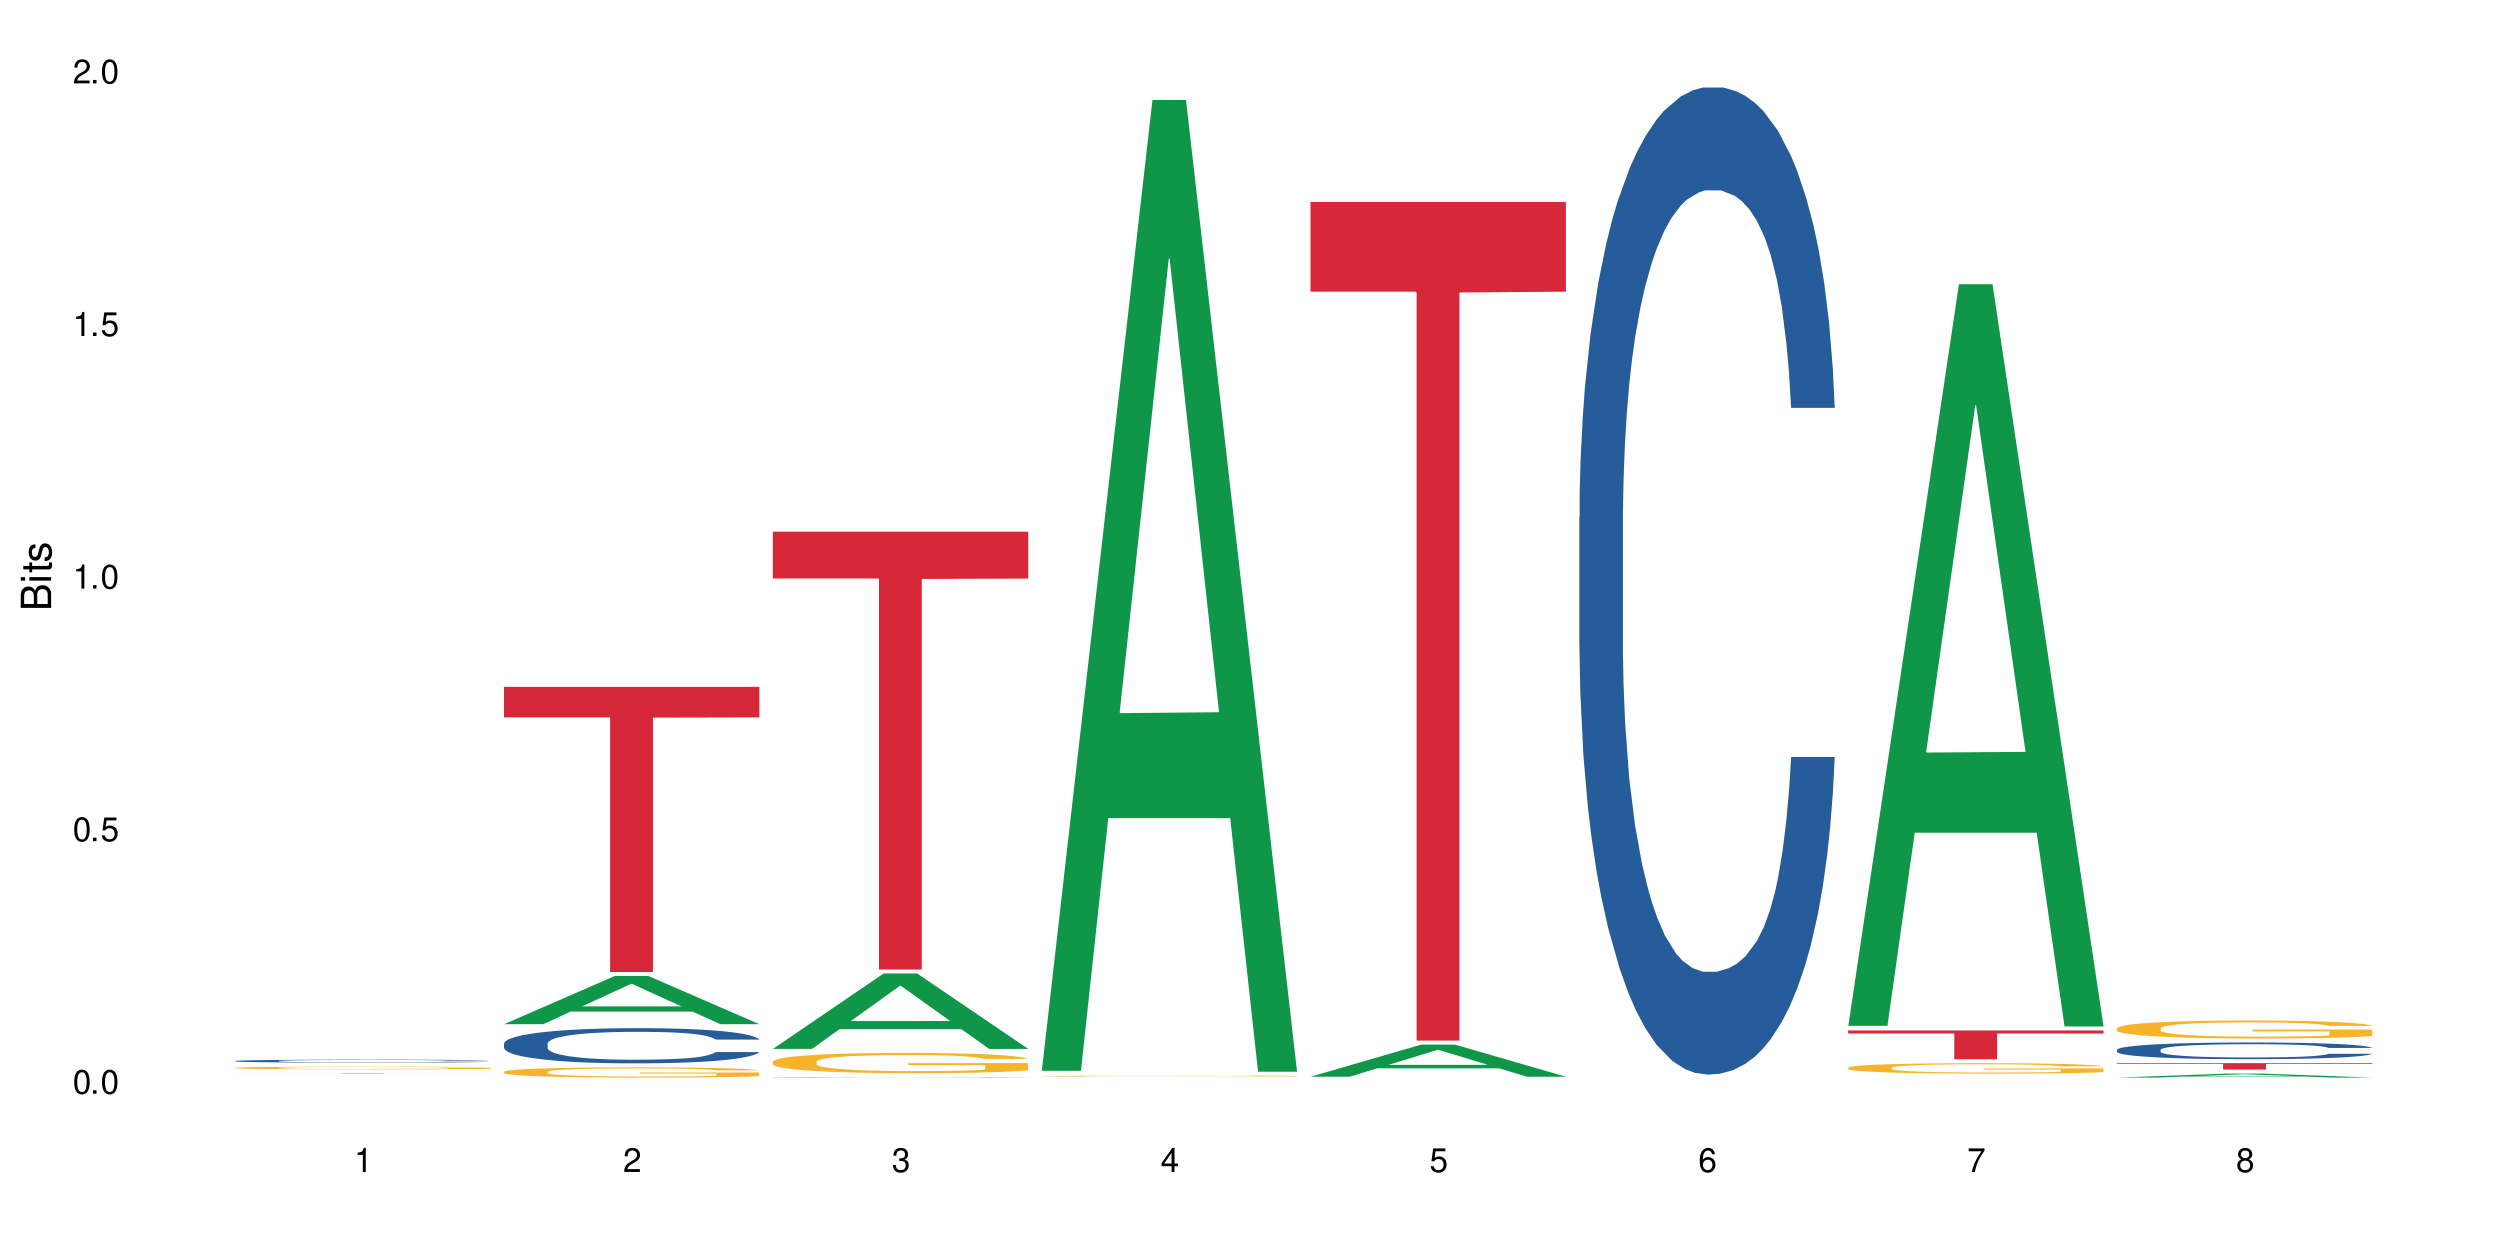 <?xml version="1.0" encoding="UTF-8"?>
<svg xmlns="http://www.w3.org/2000/svg" xmlns:xlink="http://www.w3.org/1999/xlink" width="720" height="360" viewBox="0 0 720 360">
<defs>
<g>
<g id="glyph-0-0">
</g>
<g id="glyph-0-1">
<path d="M 2.641 -6.938 C 2 -6.938 1.422 -6.656 1.078 -6.172 C 0.641 -5.562 0.406 -4.641 0.406 -3.359 C 0.406 -1.016 1.188 0.219 2.641 0.219 C 4.078 0.219 4.859 -1.016 4.859 -3.297 C 4.859 -4.641 4.656 -5.547 4.203 -6.172 C 3.844 -6.656 3.281 -6.938 2.641 -6.938 Z M 2.641 -6.188 C 3.547 -6.188 4 -5.25 4 -3.375 C 4 -1.406 3.562 -0.484 2.625 -0.484 C 1.734 -0.484 1.281 -1.438 1.281 -3.344 C 1.281 -5.25 1.734 -6.188 2.641 -6.188 Z M 2.641 -6.188 "/>
</g>
<g id="glyph-0-2">
<path d="M 1.828 -1 L 0.828 -1 L 0.828 0 L 1.828 0 Z M 1.828 -1 "/>
</g>
<g id="glyph-0-3">
<path d="M 4.562 -6.797 L 1.062 -6.797 L 0.547 -3.094 L 1.328 -3.094 C 1.719 -3.562 2.047 -3.734 2.578 -3.734 C 3.484 -3.734 4.062 -3.109 4.062 -2.094 C 4.062 -1.125 3.484 -0.531 2.578 -0.531 C 1.828 -0.531 1.375 -0.906 1.188 -1.672 L 0.328 -1.672 C 0.453 -1.109 0.547 -0.844 0.75 -0.594 C 1.125 -0.078 1.828 0.219 2.594 0.219 C 3.969 0.219 4.922 -0.781 4.922 -2.219 C 4.922 -3.562 4.031 -4.484 2.719 -4.484 C 2.25 -4.484 1.859 -4.359 1.469 -4.062 L 1.734 -5.969 L 4.562 -5.969 Z M 4.562 -6.797 "/>
</g>
<g id="glyph-0-4">
<path d="M 2.484 -4.938 L 2.484 0 L 3.328 0 L 3.328 -6.938 L 2.766 -6.938 C 2.469 -5.875 2.281 -5.734 0.984 -5.562 L 0.984 -4.938 Z M 2.484 -4.938 "/>
</g>
<g id="glyph-0-5">
<path d="M 4.859 -0.828 L 1.281 -0.828 C 1.359 -1.406 1.672 -1.781 2.5 -2.281 L 3.469 -2.828 C 4.406 -3.344 4.906 -4.062 4.906 -4.906 C 4.906 -5.484 4.672 -6.031 4.266 -6.406 C 3.859 -6.766 3.375 -6.938 2.719 -6.938 C 1.859 -6.938 1.219 -6.625 0.844 -6.031 C 0.609 -5.672 0.5 -5.234 0.484 -4.531 L 1.328 -4.531 C 1.359 -5.016 1.406 -5.281 1.531 -5.516 C 1.75 -5.938 2.188 -6.203 2.703 -6.203 C 3.469 -6.203 4.031 -5.641 4.031 -4.891 C 4.031 -4.344 3.719 -3.859 3.125 -3.516 L 2.234 -3 C 0.812 -2.172 0.406 -1.531 0.328 -0.016 L 4.859 -0.016 Z M 4.859 -0.828 "/>
</g>
<g id="glyph-0-6">
<path d="M 2.125 -3.188 L 2.578 -3.188 C 3.5 -3.188 3.984 -2.766 3.984 -1.922 C 3.984 -1.062 3.469 -0.531 2.594 -0.531 C 1.656 -0.531 1.203 -1 1.156 -2.016 L 0.312 -2.016 C 0.344 -1.453 0.438 -1.094 0.609 -0.781 C 0.953 -0.109 1.625 0.219 2.547 0.219 C 3.953 0.219 4.859 -0.625 4.859 -1.938 C 4.859 -2.828 4.516 -3.297 3.703 -3.594 C 4.344 -3.844 4.656 -4.328 4.656 -5.031 C 4.656 -6.219 3.875 -6.938 2.578 -6.938 C 1.203 -6.938 0.484 -6.172 0.453 -4.703 L 1.297 -4.703 C 1.312 -5.125 1.344 -5.359 1.453 -5.578 C 1.641 -5.969 2.062 -6.203 2.594 -6.203 C 3.344 -6.203 3.797 -5.75 3.797 -5 C 3.797 -4.516 3.609 -4.219 3.25 -4.047 C 3.016 -3.953 2.703 -3.922 2.125 -3.906 Z M 2.125 -3.188 "/>
</g>
<g id="glyph-0-7">
<path d="M 3.141 -1.672 L 3.141 0 L 3.984 0 L 3.984 -1.672 L 4.984 -1.672 L 4.984 -2.438 L 3.984 -2.438 L 3.984 -6.938 L 3.359 -6.938 L 0.266 -2.578 L 0.266 -1.672 Z M 3.141 -2.438 L 1 -2.438 L 3.141 -5.5 Z M 3.141 -2.438 "/>
</g>
<g id="glyph-0-8">
<path d="M 4.781 -5.125 C 4.609 -6.266 3.891 -6.938 2.844 -6.938 C 2.094 -6.938 1.422 -6.578 1.031 -5.953 C 0.594 -5.266 0.406 -4.422 0.406 -3.172 C 0.406 -2 0.578 -1.25 0.984 -0.641 C 1.359 -0.078 1.953 0.219 2.703 0.219 C 3.984 0.219 4.922 -0.75 4.922 -2.094 C 4.922 -3.375 4.062 -4.281 2.844 -4.281 C 2.172 -4.281 1.641 -4.031 1.281 -3.516 C 1.281 -5.234 1.828 -6.188 2.797 -6.188 C 3.391 -6.188 3.797 -5.797 3.938 -5.125 Z M 2.734 -3.531 C 3.547 -3.531 4.062 -2.953 4.062 -2.031 C 4.062 -1.156 3.484 -0.531 2.703 -0.531 C 1.922 -0.531 1.328 -1.188 1.328 -2.078 C 1.328 -2.938 1.906 -3.531 2.734 -3.531 Z M 2.734 -3.531 "/>
</g>
<g id="glyph-0-9">
<path d="M 4.984 -6.797 L 0.438 -6.797 L 0.438 -5.969 L 4.109 -5.969 C 2.5 -3.656 1.828 -2.234 1.328 0 L 2.219 0 C 2.594 -2.172 3.453 -4.047 4.984 -6.094 Z M 4.984 -6.797 "/>
</g>
<g id="glyph-0-10">
<path d="M 3.75 -3.656 C 4.469 -4.094 4.688 -4.438 4.688 -5.078 C 4.688 -6.172 3.844 -6.938 2.641 -6.938 C 1.438 -6.938 0.594 -6.172 0.594 -5.094 C 0.594 -4.438 0.812 -4.094 1.516 -3.656 C 0.734 -3.266 0.359 -2.703 0.359 -1.922 C 0.359 -0.656 1.281 0.219 2.641 0.219 C 3.984 0.219 4.922 -0.656 4.922 -1.922 C 4.922 -2.703 4.531 -3.266 3.75 -3.656 Z M 2.641 -6.188 C 3.359 -6.188 3.812 -5.75 3.812 -5.062 C 3.812 -4.406 3.344 -3.984 2.641 -3.984 C 1.922 -3.984 1.453 -4.406 1.453 -5.078 C 1.453 -5.75 1.922 -6.188 2.641 -6.188 Z M 2.641 -3.266 C 3.484 -3.266 4.062 -2.719 4.062 -1.906 C 4.062 -1.078 3.484 -0.531 2.625 -0.531 C 1.797 -0.531 1.219 -1.094 1.219 -1.906 C 1.219 -2.719 1.781 -3.266 2.641 -3.266 Z M 2.641 -3.266 "/>
</g>
<g id="glyph-1-0">
</g>
<g id="glyph-1-1">
<path d="M 0 -0.953 L 0 -4.891 C 0 -5.719 -0.234 -6.344 -0.734 -6.797 C -1.188 -7.234 -1.812 -7.469 -2.5 -7.469 C -3.547 -7.469 -4.188 -7 -4.625 -5.875 C -4.984 -6.688 -5.625 -7.094 -6.531 -7.094 C -7.172 -7.094 -7.734 -6.859 -8.141 -6.391 C -8.562 -5.922 -8.75 -5.344 -8.75 -4.5 L -8.75 -0.953 Z M -4.984 -2.062 L -7.766 -2.062 L -7.766 -4.219 C -7.766 -4.844 -7.688 -5.203 -7.453 -5.5 C -7.219 -5.812 -6.859 -5.969 -6.375 -5.969 C -5.891 -5.969 -5.531 -5.812 -5.297 -5.5 C -5.062 -5.203 -4.984 -4.844 -4.984 -4.219 Z M -0.984 -2.062 L -4 -2.062 L -4 -4.781 C -4 -5.766 -3.438 -6.359 -2.484 -6.359 C -1.547 -6.359 -0.984 -5.766 -0.984 -4.781 Z M -0.984 -2.062 "/>
</g>
<g id="glyph-1-2">
<path d="M -6.281 -1.797 L -6.281 -0.797 L 0 -0.797 L 0 -1.797 Z M -8.75 -1.797 L -8.75 -0.797 L -7.484 -0.797 L -7.484 -1.797 Z M -8.75 -1.797 "/>
</g>
<g id="glyph-1-3">
<path d="M -6.281 -3.047 L -6.281 -2.016 L -8.016 -2.016 L -8.016 -1.016 L -6.281 -1.016 L -6.281 -0.172 L -5.469 -0.172 L -5.469 -1.016 L -0.719 -1.016 C -0.078 -1.016 0.281 -1.453 0.281 -2.234 C 0.281 -2.5 0.25 -2.719 0.188 -3.047 L -0.641 -3.047 C -0.609 -2.906 -0.594 -2.766 -0.594 -2.562 C -0.594 -2.141 -0.719 -2.016 -1.156 -2.016 L -5.469 -2.016 L -5.469 -3.047 Z M -6.281 -3.047 "/>
</g>
<g id="glyph-1-4">
<path d="M -4.531 -5.25 C -5.766 -5.25 -6.469 -4.422 -6.469 -2.969 C -6.469 -1.516 -5.719 -0.562 -4.547 -0.562 C -3.562 -0.562 -3.094 -1.062 -2.734 -2.562 L -2.516 -3.484 C -2.344 -4.188 -2.094 -4.469 -1.641 -4.469 C -1.047 -4.469 -0.641 -3.875 -0.641 -3 C -0.641 -2.453 -0.797 -2 -1.062 -1.75 C -1.25 -1.594 -1.422 -1.531 -1.875 -1.469 L -1.875 -0.406 C -0.422 -0.453 0.281 -1.266 0.281 -2.922 C 0.281 -4.5 -0.5 -5.516 -1.719 -5.516 C -2.656 -5.516 -3.172 -4.984 -3.469 -3.734 L -3.703 -2.766 C -3.891 -1.953 -4.156 -1.609 -4.594 -1.609 C -5.188 -1.609 -5.547 -2.125 -5.547 -2.938 C -5.547 -3.75 -5.203 -4.172 -4.531 -4.203 Z M -4.531 -5.25 "/>
</g>
</g>
</defs>
<rect x="-72" y="-36" width="864" height="432" fill="rgb(100%, 100%, 100%)" fill-opacity="1"/>
<path fill-rule="nonzero" fill="rgb(6.275%, 58.824%, 28.235%)" fill-opacity="1" d="M 67.73 310.352 L 67.809 310.352 L 99.637 310.34 L 109.301 310.34 L 141.281 310.352 L 130.047 310.352 L 122.031 310.348 L 86.906 310.348 L 79.047 310.352 L 67.73 310.352 L 90.285 310.348 L 118.809 310.348 L 104.586 310.34 L 104.27 310.34 L 90.207 310.348 L 90.285 310.348 Z M 67.73 310.352 "/>
<path fill-rule="nonzero" fill="rgb(14.51%, 36.078%, 60%)" fill-opacity="1" d="M 67.73 305.559 L 67.82 305.559 L 67.82 305.539 L 68.09 305.508 L 68.719 305.469 L 69.344 305.445 L 70.961 305.398 L 73.203 305.352 L 75.535 305.316 L 77.238 305.297 L 78.766 305.281 L 82.262 305.25 L 84.504 305.234 L 86.926 305.223 L 89.887 305.207 L 92.039 305.199 L 96.883 305.188 L 100.469 305.184 L 103.25 305.18 L 109.262 305.18 L 112.848 305.184 L 115.449 305.188 L 118.32 305.195 L 120.742 305.199 L 124.957 305.219 L 128.727 305.242 L 130.43 305.254 L 133.121 305.277 L 135.184 305.301 L 136.617 305.32 L 138.234 305.352 L 139.668 305.387 L 140.746 305.426 L 141.281 305.461 L 128.727 305.461 L 128.098 305.43 L 127.379 305.406 L 126.035 305.371 L 124.688 305.352 L 122.805 305.328 L 121.102 305.312 L 118.77 305.297 L 116.707 305.289 L 114.555 305.281 L 112.488 305.273 L 108.543 305.27 L 103.969 305.27 L 102.266 305.273 L 98.766 305.277 L 96.883 305.285 L 94.191 305.297 L 92.309 305.305 L 90.066 305.32 L 88.539 305.336 L 86.656 305.355 L 85.312 305.375 L 83.785 305.398 L 82.891 305.418 L 82.082 305.441 L 81.363 305.469 L 80.828 305.496 L 80.469 305.523 L 80.289 305.555 L 80.289 305.676 L 80.469 305.707 L 80.918 305.738 L 82.082 305.785 L 83.785 305.828 L 85.762 305.863 L 87.645 305.887 L 88.719 305.898 L 90.156 305.91 L 92.398 305.926 L 95.629 305.941 L 97.512 305.949 L 100.383 305.953 L 103.34 305.957 L 107.289 305.957 L 110.785 305.953 L 113.117 305.949 L 115.539 305.945 L 118.859 305.93 L 120.922 305.918 L 122.715 305.902 L 124.062 305.887 L 124.957 305.875 L 126.305 305.852 L 127.379 305.824 L 128.188 305.797 L 128.727 305.77 L 141.281 305.77 L 140.746 305.801 L 139.938 305.832 L 139.129 305.855 L 137.875 305.883 L 136.441 305.906 L 134.375 305.934 L 132.672 305.953 L 130.43 305.973 L 128.367 305.988 L 126.125 306 L 122.805 306.016 L 120.652 306.023 L 118.32 306.031 L 115.539 306.039 L 112.043 306.043 L 108.273 306.047 L 101.008 306.047 L 98.227 306.043 L 94.551 306.035 L 89.977 306.02 L 86.656 306.008 L 84.055 305.992 L 81.812 305.977 L 79.301 305.953 L 76.074 305.918 L 74.098 305.891 L 72.754 305.871 L 71.23 305.84 L 70.152 305.812 L 68.898 305.766 L 68 305.711 L 67.73 305.668 Z M 67.73 305.559 "/>
<path fill-rule="nonzero" fill="rgb(96.863%, 70.196%, 16.863%)" fill-opacity="1" d="M 67.73 307.52 L 67.82 307.52 L 67.82 307.508 L 68.18 307.477 L 69.078 307.43 L 70.242 307.395 L 71.5 307.367 L 72.305 307.352 L 73.652 307.332 L 74.816 307.316 L 77.777 307.285 L 81.543 307.254 L 83.609 307.242 L 85.941 307.23 L 89.258 307.219 L 90.785 307.215 L 95.449 307.203 L 100.738 307.195 L 106.57 307.191 L 109.262 307.195 L 112.938 307.195 L 117.961 307.203 L 120.832 307.211 L 123.074 307.219 L 125.406 307.227 L 128.277 307.242 L 130.969 307.258 L 133.121 307.273 L 135.273 307.297 L 137.066 307.316 L 138.594 307.344 L 139.938 307.371 L 140.746 307.395 L 141.281 307.422 L 128.816 307.422 L 128.098 307.395 L 127.289 307.379 L 125.945 307.355 L 124.598 307.336 L 123.254 307.324 L 120.742 307.305 L 118.59 307.293 L 115.898 307.285 L 113.297 307.277 L 110.336 307.273 L 103.789 307.273 L 99.484 307.277 L 96.973 307.285 L 95.18 307.289 L 92.668 307.301 L 91.141 307.309 L 90.246 307.312 L 87.555 307.336 L 85.762 307.355 L 84.773 307.367 L 83.52 307.391 L 82.621 307.41 L 81.633 307.438 L 81.098 307.457 L 80.379 307.504 L 80.289 307.629 L 80.559 307.656 L 81.098 307.688 L 81.812 307.711 L 82.891 307.738 L 83.965 307.758 L 85.852 307.785 L 87.465 307.805 L 88.719 307.816 L 91.141 307.836 L 92.129 307.84 L 94.461 307.852 L 96.883 307.863 L 99.844 307.871 L 102.086 307.875 L 105.672 307.879 L 110.246 307.879 L 115.629 307.875 L 119.039 307.871 L 121.371 307.863 L 122.895 307.859 L 124.777 307.852 L 126.125 307.844 L 127.379 307.836 L 128.906 307.824 L 128.906 307.656 L 106.75 307.656 L 106.75 307.578 L 141.195 307.578 L 141.281 307.852 L 139.398 307.871 L 137.066 307.887 L 134.824 307.902 L 132.492 307.914 L 129.176 307.926 L 126.484 307.938 L 122.355 307.945 L 118.59 307.953 L 114.645 307.957 L 103.34 307.957 L 99.395 307.953 L 96.254 307.949 L 93.383 307.941 L 90.516 307.934 L 86.926 307.918 L 84.594 307.906 L 82.172 307.891 L 79.75 307.871 L 77.598 307.855 L 76.164 307.84 L 74.727 307.824 L 73.203 307.801 L 71.766 307.777 L 70.691 307.758 L 69.703 307.73 L 68.988 307.707 L 68.27 307.676 L 67.91 307.652 L 67.73 307.629 Z M 67.73 307.52 "/>
<path fill-rule="nonzero" fill="rgb(83.922%, 15.686%, 22.353%)" fill-opacity="1" d="M 67.73 309.105 L 141.281 309.105 L 141.281 309.113 L 110.629 309.113 L 110.629 309.191 L 98.297 309.191 L 98.297 309.113 L 67.73 309.113 Z M 67.73 309.105 "/>
<path fill-rule="nonzero" fill="rgb(6.275%, 58.824%, 28.235%)" fill-opacity="1" d="M 145.156 294.961 L 145.234 294.945 L 177.059 281.082 L 186.723 281.082 L 218.707 294.973 L 207.469 294.973 L 199.453 291.348 L 164.328 291.348 L 156.469 294.961 L 145.156 294.961 L 167.707 289.848 L 196.23 289.836 L 182.008 283.352 L 181.852 283.34 L 181.695 283.379 L 167.629 289.836 L 167.707 289.848 Z M 145.156 294.961 "/>
<path fill-rule="nonzero" fill="rgb(14.51%, 36.078%, 60%)" fill-opacity="1" d="M 145.156 300.527 L 145.242 300.516 L 145.242 300.297 L 145.512 299.941 L 146.141 299.5 L 146.77 299.191 L 148.383 298.648 L 150.625 298.117 L 152.957 297.711 L 154.664 297.469 L 156.188 297.285 L 159.684 296.941 L 161.93 296.766 L 164.352 296.609 L 167.309 296.453 L 169.461 296.359 L 174.305 296.211 L 177.895 296.145 L 180.676 296.117 L 186.684 296.117 L 190.273 296.156 L 192.875 296.203 L 195.742 296.277 L 198.164 296.359 L 202.383 296.562 L 206.148 296.82 L 207.852 296.969 L 210.543 297.258 L 212.605 297.535 L 214.043 297.777 L 215.656 298.117 L 217.094 298.535 L 218.168 299.008 L 218.707 299.406 L 206.148 299.406 L 205.52 299.035 L 204.805 298.75 L 203.457 298.367 L 202.113 298.102 L 200.23 297.832 L 198.523 297.656 L 196.191 297.48 L 194.129 297.367 L 191.977 297.285 L 189.914 297.23 L 185.969 297.176 L 181.391 297.176 L 179.688 297.191 L 176.191 297.266 L 174.305 297.332 L 171.613 297.461 L 169.73 297.582 L 167.488 297.766 L 165.965 297.926 L 164.082 298.164 L 162.734 298.379 L 161.211 298.684 L 160.312 298.914 L 159.508 299.176 L 158.789 299.48 L 158.25 299.805 L 157.891 300.148 L 157.711 300.48 L 157.711 301.914 L 157.891 302.25 L 158.34 302.637 L 159.508 303.203 L 161.211 303.695 L 163.184 304.082 L 165.066 304.359 L 166.145 304.492 L 167.578 304.641 L 169.82 304.824 L 173.051 305.008 L 174.934 305.082 L 177.805 305.156 L 180.766 305.195 L 184.711 305.195 L 188.211 305.156 L 190.543 305.109 L 192.965 305.039 L 196.281 304.879 L 198.344 304.73 L 200.141 304.555 L 201.484 304.379 L 202.383 304.23 L 203.727 303.945 L 204.805 303.629 L 205.609 303.305 L 206.148 302.992 L 218.707 302.992 L 218.168 303.359 L 217.359 303.723 L 216.555 303.992 L 215.297 304.316 L 213.863 304.602 L 211.801 304.926 L 210.094 305.141 L 207.852 305.371 L 205.789 305.547 L 203.547 305.703 L 200.23 305.891 L 198.074 305.98 L 195.742 306.066 L 192.965 306.141 L 189.465 306.203 L 185.699 306.242 L 182.199 306.25 L 178.434 306.23 L 175.652 306.195 L 171.973 306.113 L 167.398 305.945 L 164.082 305.77 L 161.48 305.594 L 159.238 305.406 L 156.727 305.156 L 153.496 304.75 L 151.523 304.434 L 150.176 304.176 L 148.652 303.816 L 147.574 303.492 L 146.32 302.973 L 145.422 302.312 L 145.156 301.805 Z M 145.156 300.527 "/>
<path fill-rule="nonzero" fill="rgb(96.863%, 70.196%, 16.863%)" fill-opacity="1" d="M 145.156 308.66 L 145.242 308.66 L 145.242 308.605 L 145.602 308.484 L 146.5 308.316 L 147.664 308.18 L 148.922 308.07 L 149.73 308.012 L 151.074 307.934 L 152.242 307.875 L 155.199 307.75 L 158.969 307.637 L 161.031 307.59 L 163.363 307.543 L 166.684 307.492 L 168.207 307.473 L 172.871 307.43 L 178.164 307.402 L 183.992 307.395 L 186.684 307.398 L 190.363 307.41 L 195.387 307.438 L 198.254 307.465 L 200.496 307.492 L 202.828 307.527 L 205.699 307.582 L 208.391 307.648 L 210.543 307.711 L 212.695 307.793 L 214.492 307.879 L 216.016 307.973 L 217.359 308.086 L 218.168 308.18 L 218.707 308.277 L 206.238 308.277 L 205.52 308.18 L 204.715 308.109 L 203.367 308.02 L 202.023 307.953 L 200.676 307.902 L 198.164 307.832 L 196.012 307.789 L 193.32 307.75 L 190.723 307.727 L 187.762 307.711 L 185.969 307.707 L 181.211 307.707 L 176.906 307.727 L 174.395 307.746 L 172.602 307.77 L 170.09 307.809 L 168.566 307.84 L 167.668 307.863 L 164.977 307.945 L 163.184 308.023 L 162.195 308.074 L 160.941 308.152 L 160.043 308.227 L 159.059 308.336 L 158.52 308.414 L 157.801 308.598 L 157.711 309.086 L 157.98 309.188 L 158.52 309.297 L 159.238 309.395 L 160.312 309.5 L 161.391 309.578 L 163.273 309.684 L 164.887 309.754 L 166.145 309.797 L 168.566 309.871 L 169.551 309.895 L 171.883 309.945 L 174.305 309.98 L 177.266 310.016 L 179.508 310.031 L 183.098 310.043 L 187.672 310.043 L 193.055 310.027 L 196.461 310.004 L 198.793 309.984 L 200.32 309.965 L 202.203 309.934 L 203.547 309.91 L 204.805 309.879 L 206.328 309.832 L 206.328 309.188 L 184.172 309.184 L 184.172 308.883 L 218.617 308.879 L 218.707 309.934 L 216.824 310.008 L 214.492 310.078 L 212.25 310.133 L 209.918 310.18 L 206.598 310.23 L 203.906 310.262 L 199.781 310.301 L 196.012 310.324 L 192.066 310.34 L 188.566 310.348 L 184.441 310.352 L 180.766 310.348 L 176.816 310.328 L 173.68 310.309 L 170.809 310.281 L 167.938 310.246 L 164.352 310.188 L 162.016 310.145 L 159.594 310.086 L 157.172 310.02 L 155.02 309.945 L 153.586 309.891 L 152.152 309.824 L 150.625 309.742 L 149.191 309.652 L 148.113 309.57 L 147.129 309.473 L 146.41 309.387 L 145.691 309.262 L 145.332 309.168 L 145.156 309.082 Z M 145.156 308.66 "/>
<path fill-rule="nonzero" fill="rgb(83.922%, 15.686%, 22.353%)" fill-opacity="1" d="M 145.156 197.812 L 218.707 197.812 L 218.707 206.602 L 188.051 206.68 L 188.051 279.938 L 175.719 279.938 L 175.719 206.758 L 175.539 206.602 L 145.156 206.602 Z M 145.156 197.812 "/>
<path fill-rule="nonzero" fill="rgb(6.275%, 58.824%, 28.235%)" fill-opacity="1" d="M 222.578 302.07 L 222.656 302.051 L 254.48 280.363 L 264.148 280.363 L 296.129 302.09 L 284.895 302.09 L 276.879 296.418 L 241.75 296.418 L 233.895 302.07 L 222.578 302.07 L 245.129 294.074 L 273.656 294.051 L 259.434 283.914 L 259.273 283.891 L 259.117 283.953 L 245.051 294.051 L 245.129 294.074 Z M 222.578 302.07 "/>
<path fill-rule="nonzero" fill="rgb(14.51%, 36.078%, 60%)" fill-opacity="1" d="M 222.578 310.281 L 222.668 310.281 L 222.668 310.277 L 222.938 310.273 L 223.562 310.266 L 224.191 310.266 L 225.809 310.258 L 228.051 310.25 L 230.383 310.246 L 232.086 310.242 L 233.609 310.238 L 237.109 310.234 L 239.352 310.234 L 241.773 310.23 L 246.887 310.23 L 251.73 310.227 L 273.168 310.227 L 275.59 310.23 L 279.805 310.23 L 283.57 310.234 L 285.277 310.234 L 287.969 310.238 L 290.031 310.242 L 291.465 310.246 L 293.082 310.25 L 294.516 310.254 L 295.59 310.262 L 296.129 310.266 L 283.57 310.266 L 282.945 310.262 L 282.227 310.258 L 280.883 310.254 L 279.535 310.25 L 277.652 310.246 L 275.949 310.246 L 273.617 310.242 L 271.551 310.242 L 269.398 310.238 L 253.613 310.238 L 251.73 310.242 L 247.156 310.242 L 244.914 310.246 L 243.387 310.246 L 241.504 310.25 L 240.16 310.254 L 238.633 310.258 L 237.738 310.262 L 236.93 310.262 L 236.211 310.266 L 235.672 310.27 L 235.316 310.277 L 235.137 310.281 L 235.137 310.297 L 235.316 310.301 L 235.762 310.305 L 236.93 310.312 L 238.633 310.32 L 240.605 310.324 L 242.492 310.328 L 243.566 310.328 L 245.004 310.332 L 247.246 310.332 L 250.473 310.336 L 255.227 310.336 L 258.188 310.34 L 262.133 310.34 L 265.633 310.336 L 273.707 310.336 L 275.77 310.332 L 277.562 310.332 L 278.906 310.328 L 279.805 310.324 L 281.148 310.324 L 282.227 310.32 L 283.035 310.316 L 283.57 310.312 L 296.129 310.312 L 295.59 310.316 L 294.785 310.32 L 293.977 310.324 L 292.723 310.328 L 291.285 310.332 L 289.223 310.336 L 287.52 310.336 L 285.277 310.34 L 283.215 310.344 L 280.973 310.344 L 277.652 310.348 L 273.168 310.348 L 270.387 310.352 L 253.074 310.352 L 249.398 310.348 L 244.824 310.348 L 241.504 310.344 L 238.902 310.344 L 236.66 310.34 L 234.148 310.336 L 230.918 310.332 L 228.945 310.328 L 227.602 310.324 L 226.074 310.32 L 225 310.316 L 223.742 310.312 L 222.848 310.301 L 222.578 310.297 Z M 222.578 310.281 "/>
<path fill-rule="nonzero" fill="rgb(96.863%, 70.196%, 16.863%)" fill-opacity="1" d="M 222.578 305.738 L 222.668 305.734 L 222.668 305.629 L 223.027 305.387 L 223.922 305.055 L 225.09 304.785 L 226.344 304.57 L 227.152 304.457 L 228.496 304.297 L 229.664 304.18 L 232.625 303.941 L 236.391 303.715 L 238.453 303.621 L 240.785 303.531 L 244.105 303.43 L 245.629 303.391 L 250.293 303.305 L 255.586 303.254 L 261.418 303.238 L 264.109 303.242 L 267.785 303.262 L 272.809 303.32 L 275.68 303.375 L 277.922 303.43 L 280.254 303.496 L 283.125 303.605 L 285.816 303.734 L 287.969 303.859 L 290.121 304.02 L 291.914 304.191 L 293.438 304.379 L 294.785 304.602 L 295.59 304.789 L 296.129 304.977 L 283.66 304.977 L 282.945 304.789 L 282.137 304.645 L 280.793 304.469 L 279.445 304.34 L 278.102 304.238 L 275.59 304.102 L 273.438 304.016 L 270.746 303.941 L 268.145 303.895 L 265.184 303.859 L 263.391 303.852 L 258.637 303.852 L 254.332 303.887 L 251.82 303.93 L 250.023 303.973 L 247.512 304.055 L 245.988 304.117 L 245.094 304.16 L 242.402 304.324 L 240.605 304.473 L 239.621 304.574 L 238.363 304.734 L 237.469 304.879 L 236.48 305.094 L 235.941 305.254 L 235.227 305.617 L 235.137 306.578 L 235.406 306.781 L 235.941 307 L 236.66 307.191 L 237.738 307.395 L 238.812 307.547 L 240.695 307.758 L 242.312 307.895 L 243.566 307.988 L 245.988 308.129 L 246.977 308.18 L 249.309 308.273 L 251.73 308.348 L 254.691 308.414 L 256.934 308.445 L 260.52 308.473 L 265.094 308.473 L 270.477 308.441 L 273.887 308.398 L 276.219 308.355 L 277.742 308.316 L 279.625 308.258 L 280.973 308.207 L 282.227 308.145 L 283.75 308.055 L 283.75 306.781 L 261.598 306.773 L 261.598 306.176 L 296.039 306.172 L 296.129 308.258 L 294.246 308.402 L 291.914 308.543 L 289.672 308.648 L 287.34 308.738 L 284.02 308.84 L 281.328 308.906 L 277.203 308.98 L 273.438 309.027 L 269.488 309.059 L 265.992 309.074 L 261.867 309.082 L 258.188 309.07 L 254.242 309.039 L 251.102 308.996 L 248.23 308.941 L 245.359 308.871 L 241.773 308.762 L 239.441 308.668 L 237.02 308.559 L 234.598 308.426 L 232.445 308.281 L 231.008 308.168 L 229.574 308.039 L 228.051 307.879 L 226.613 307.699 L 225.539 307.531 L 224.551 307.348 L 223.832 307.168 L 223.117 306.93 L 222.758 306.738 L 222.578 306.57 Z M 222.578 305.738 "/>
<path fill-rule="nonzero" fill="rgb(83.922%, 15.686%, 22.353%)" fill-opacity="1" d="M 222.578 153.129 L 296.129 153.129 L 296.129 166.625 L 265.477 166.742 L 265.477 279.219 L 253.141 279.219 L 253.141 166.859 L 252.965 166.625 L 222.578 166.625 Z M 222.578 153.129 "/>
<path fill-rule="nonzero" fill="rgb(6.275%, 58.824%, 28.235%)" fill-opacity="1" d="M 300 308.391 L 300.078 308.125 L 331.906 28.805 L 341.57 28.805 L 373.555 308.652 L 362.316 308.652 L 354.301 235.602 L 319.176 235.602 L 311.316 308.391 L 300 308.391 L 322.555 205.383 L 351.078 205.121 L 336.855 74.527 L 336.699 74.266 L 336.543 75.051 L 322.477 205.121 L 322.555 205.383 Z M 300 308.391 "/>
<path fill-rule="nonzero" fill="rgb(96.863%, 70.196%, 16.863%)" fill-opacity="1" d="M 300 309.914 L 300.09 309.914 L 300.09 309.906 L 300.449 309.898 L 301.348 309.883 L 302.512 309.867 L 303.77 309.859 L 304.574 309.852 L 305.922 309.848 L 307.086 309.84 L 310.047 309.828 L 313.816 309.82 L 315.879 309.816 L 318.211 309.809 L 321.527 309.805 L 323.055 309.805 L 327.719 309.801 L 333.012 309.797 L 345.207 309.797 L 350.23 309.801 L 353.102 309.805 L 355.344 309.805 L 357.676 309.809 L 360.547 309.812 L 363.238 309.82 L 365.391 309.824 L 367.543 309.832 L 369.336 309.84 L 370.863 309.852 L 372.207 309.859 L 373.016 309.867 L 373.555 309.879 L 361.086 309.879 L 360.367 309.867 L 359.559 309.863 L 356.871 309.848 L 355.523 309.844 L 353.012 309.836 L 350.859 309.832 L 348.168 309.828 L 345.566 309.828 L 342.609 309.824 L 336.059 309.824 L 331.754 309.828 L 329.242 309.828 L 327.449 309.832 L 324.938 309.836 L 323.414 309.836 L 322.516 309.84 L 319.824 309.848 L 318.031 309.855 L 317.043 309.859 L 315.789 309.867 L 314.891 309.875 L 313.902 309.883 L 313.367 309.891 L 312.648 309.906 L 312.559 309.953 L 312.828 309.961 L 313.367 309.973 L 314.082 309.98 L 315.16 309.988 L 316.234 309.996 L 318.121 310.008 L 319.734 310.012 L 320.992 310.016 L 323.414 310.023 L 324.398 310.027 L 326.73 310.031 L 329.152 310.035 L 332.113 310.035 L 334.355 310.039 L 347.898 310.039 L 351.309 310.035 L 353.641 310.035 L 355.164 310.031 L 357.047 310.031 L 358.395 310.027 L 359.648 310.023 L 361.176 310.02 L 361.176 309.961 L 339.02 309.961 L 339.02 309.934 L 373.465 309.934 L 373.555 310.031 L 371.668 310.035 L 369.336 310.043 L 367.094 310.047 L 364.762 310.051 L 361.445 310.059 L 358.754 310.059 L 354.629 310.062 L 350.859 310.066 L 331.664 310.066 L 328.523 310.062 L 325.656 310.062 L 322.785 310.059 L 319.195 310.055 L 316.863 310.051 L 314.441 310.043 L 312.02 310.039 L 309.867 310.031 L 308.434 310.027 L 306.996 310.02 L 305.473 310.012 L 304.039 310.004 L 302.961 309.996 L 301.973 309.988 L 301.258 309.98 L 300.539 309.969 L 300.18 309.961 L 300 309.953 Z M 300 309.914 "/>
<path fill-rule="nonzero" fill="rgb(6.275%, 58.824%, 28.235%)" fill-opacity="1" d="M 377.426 310.09 L 377.504 310.078 L 409.328 300.836 L 418.992 300.836 L 450.977 310.098 L 439.738 310.098 L 431.723 307.68 L 396.598 307.68 L 388.738 310.09 L 377.426 310.09 L 399.977 306.68 L 428.504 306.672 L 414.277 302.348 L 414.121 302.34 L 413.965 302.363 L 399.898 306.672 L 399.977 306.68 Z M 377.426 310.09 "/>
<path fill-rule="nonzero" fill="rgb(83.922%, 15.686%, 22.353%)" fill-opacity="1" d="M 377.426 58.148 L 450.977 58.148 L 450.977 84.004 L 420.324 84.23 L 420.324 299.688 L 407.988 299.688 L 407.988 84.457 L 407.809 84.004 L 377.426 84.004 Z M 377.426 58.148 "/>
<path fill-rule="nonzero" fill="rgb(14.51%, 36.078%, 60%)" fill-opacity="1" d="M 454.848 148.906 L 454.938 148.645 L 454.938 142.41 L 455.207 132.535 L 455.836 120.062 L 456.461 111.488 L 458.078 96.156 L 460.32 81.344 L 462.652 69.91 L 464.355 63.156 L 465.879 57.957 L 469.379 48.344 L 471.621 43.406 L 474.043 38.988 L 477.004 34.57 L 479.156 31.973 L 484 27.816 L 487.586 25.996 L 490.367 25.219 L 496.379 25.219 L 499.965 26.258 L 502.566 27.555 L 505.438 29.637 L 507.859 31.973 L 512.074 37.691 L 515.844 44.965 L 517.547 49.125 L 520.238 57.18 L 522.301 64.973 L 523.734 71.73 L 525.352 81.344 L 526.785 93.039 L 527.863 106.289 L 528.398 117.465 L 515.844 117.465 L 515.215 107.07 L 514.496 99.016 L 513.152 88.359 L 511.805 80.824 L 509.922 73.289 L 508.219 68.352 L 505.887 63.414 L 503.824 60.297 L 501.672 57.957 L 499.605 56.398 L 495.66 54.84 L 491.086 54.84 L 489.383 55.359 L 485.883 57.438 L 484 59.258 L 481.309 62.895 L 479.426 66.273 L 477.184 71.469 L 475.656 75.887 L 473.773 82.645 L 472.43 88.621 L 470.902 97.195 L 470.008 103.691 L 469.199 110.969 L 468.48 119.543 L 467.945 128.637 L 467.586 138.25 L 467.406 147.605 L 467.406 187.883 L 467.586 197.238 L 468.035 208.152 L 469.199 224 L 470.902 237.773 L 472.879 248.688 L 474.762 256.484 L 475.836 260.121 L 477.273 264.277 L 479.516 269.477 L 482.742 274.672 L 484.629 276.75 L 487.496 278.828 L 490.457 279.867 L 494.406 279.867 L 497.902 278.828 L 500.234 277.531 L 502.656 275.453 L 505.977 271.035 L 508.039 266.875 L 509.832 261.938 L 511.18 257.004 L 512.074 252.844 L 513.422 244.789 L 514.496 235.953 L 515.305 226.859 L 515.844 218.023 L 528.398 218.023 L 527.863 228.418 L 527.055 238.555 L 526.246 246.09 L 524.992 255.184 L 523.555 263.238 L 521.492 272.332 L 519.789 278.309 L 517.547 284.805 L 515.484 289.742 L 513.242 294.16 L 509.922 299.359 L 507.77 301.957 L 505.438 304.293 L 502.656 306.375 L 499.16 308.191 L 495.391 309.23 L 491.895 309.492 L 488.125 308.973 L 485.344 307.934 L 481.668 305.594 L 477.094 300.918 L 473.773 295.98 L 471.172 291.043 L 468.93 285.844 L 466.418 278.828 L 463.191 267.395 L 461.215 258.562 L 459.871 251.285 L 458.348 241.152 L 457.27 232.059 L 456.016 217.504 L 455.117 199.055 L 454.848 184.766 Z M 454.848 148.906 "/>
<path fill-rule="nonzero" fill="rgb(6.275%, 58.824%, 28.235%)" fill-opacity="1" d="M 532.27 295.422 L 532.352 295.223 L 564.176 81.84 L 573.84 81.84 L 605.824 295.625 L 594.586 295.625 L 586.57 239.82 L 551.445 239.82 L 543.586 295.422 L 532.27 295.422 L 554.824 216.734 L 583.348 216.535 L 569.125 116.77 L 568.969 116.566 L 568.812 117.168 L 554.746 216.535 L 554.824 216.734 Z M 532.27 295.422 "/>
<path fill-rule="nonzero" fill="rgb(14.51%, 36.078%, 60%)" fill-opacity="1" d="M 532.27 310.348 L 605.824 310.348 L 544.828 310.348 L 546.621 310.348 L 548.328 310.352 L 592.727 310.352 L 593.266 310.348 L 605.824 310.348 L 605.285 310.352 L 534.691 310.352 L 533.438 310.348 Z M 532.27 310.348 "/>
<path fill-rule="nonzero" fill="rgb(96.863%, 70.196%, 16.863%)" fill-opacity="1" d="M 532.27 307.488 L 532.359 307.484 L 532.359 307.43 L 532.719 307.309 L 533.617 307.137 L 534.781 306.996 L 536.039 306.887 L 536.844 306.832 L 538.191 306.75 L 539.355 306.688 L 542.316 306.566 L 546.086 306.449 L 548.148 306.402 L 550.48 306.355 L 553.797 306.301 L 555.324 306.281 L 559.988 306.238 L 565.281 306.211 L 571.109 306.203 L 573.801 306.207 L 577.48 306.219 L 582.5 306.246 L 585.371 306.273 L 587.613 306.301 L 589.945 306.336 L 592.816 306.391 L 595.508 306.457 L 597.66 306.523 L 599.812 306.605 L 601.609 306.695 L 603.133 306.789 L 604.477 306.906 L 605.285 307 L 605.824 307.098 L 593.355 307.098 L 592.637 307 L 591.832 306.926 L 590.484 306.836 L 589.141 306.77 L 587.793 306.719 L 585.281 306.648 L 583.129 306.602 L 580.438 306.566 L 577.836 306.539 L 574.879 306.523 L 573.082 306.52 L 568.328 306.52 L 564.023 306.539 L 561.512 306.559 L 559.719 306.582 L 557.207 306.621 L 555.684 306.656 L 554.785 306.676 L 552.094 306.762 L 550.301 306.84 L 549.312 306.891 L 548.059 306.973 L 547.16 307.047 L 546.176 307.156 L 545.637 307.238 L 544.918 307.426 L 544.828 307.918 L 545.098 308.02 L 545.637 308.133 L 546.355 308.23 L 547.43 308.336 L 548.508 308.414 L 550.391 308.523 L 552.004 308.594 L 553.262 308.641 L 555.684 308.715 L 556.668 308.738 L 559 308.789 L 561.422 308.824 L 564.383 308.859 L 566.625 308.875 L 570.215 308.887 L 574.789 308.887 L 580.168 308.871 L 583.578 308.852 L 585.91 308.828 L 587.434 308.809 L 589.32 308.777 L 590.664 308.75 L 591.922 308.723 L 593.445 308.676 L 593.445 308.02 L 571.289 308.02 L 571.289 307.711 L 605.734 307.707 L 605.824 308.777 L 603.941 308.852 L 601.609 308.926 L 599.363 308.98 L 597.031 309.027 L 593.715 309.078 L 591.023 309.109 L 586.898 309.148 L 583.129 309.172 L 579.184 309.191 L 575.684 309.199 L 571.559 309.199 L 567.883 309.195 L 563.934 309.18 L 560.797 309.156 L 557.926 309.129 L 555.055 309.094 L 551.465 309.035 L 549.133 308.988 L 546.711 308.934 L 544.289 308.863 L 542.137 308.789 L 540.703 308.734 L 539.266 308.668 L 537.742 308.586 L 536.309 308.492 L 535.23 308.406 L 534.246 308.312 L 533.527 308.223 L 532.809 308.098 L 532.449 308 L 532.27 307.914 Z M 532.27 307.488 "/>
<path fill-rule="nonzero" fill="rgb(83.922%, 15.686%, 22.353%)" fill-opacity="1" d="M 532.27 296.77 L 605.824 296.77 L 605.824 297.656 L 575.168 297.664 L 575.168 305.059 L 562.836 305.059 L 562.836 297.672 L 562.656 297.656 L 532.27 297.656 Z M 532.27 296.77 "/>
<path fill-rule="nonzero" fill="rgb(6.275%, 58.824%, 28.235%)" fill-opacity="1" d="M 609.695 310.352 L 609.773 310.348 L 641.598 309.188 L 651.266 309.188 L 683.246 310.352 L 672.008 310.352 L 663.996 310.047 L 628.867 310.047 L 621.012 310.352 L 609.695 310.352 L 632.246 309.922 L 660.773 309.922 L 646.551 309.379 L 646.391 309.375 L 646.234 309.379 L 632.168 309.922 L 632.246 309.922 Z M 609.695 310.352 "/>
<path fill-rule="nonzero" fill="rgb(14.51%, 36.078%, 60%)" fill-opacity="1" d="M 609.695 302.328 L 609.785 302.324 L 609.785 302.219 L 610.055 302.051 L 610.68 301.84 L 611.309 301.695 L 612.922 301.438 L 615.164 301.188 L 617.5 300.992 L 619.203 300.879 L 620.727 300.789 L 624.227 300.629 L 626.469 300.543 L 628.891 300.469 L 631.852 300.395 L 634.004 300.352 L 638.848 300.281 L 642.434 300.25 L 645.215 300.238 L 651.223 300.238 L 654.812 300.254 L 657.414 300.277 L 660.285 300.312 L 662.707 300.352 L 666.922 300.449 L 670.688 300.57 L 672.395 300.641 L 675.086 300.777 L 677.148 300.91 L 678.582 301.023 L 680.195 301.188 L 681.633 301.383 L 682.707 301.609 L 683.246 301.797 L 670.688 301.797 L 670.062 301.621 L 669.344 301.484 L 667.996 301.305 L 666.652 301.176 L 664.77 301.051 L 663.066 300.965 L 660.734 300.883 L 658.668 300.828 L 656.516 300.789 L 654.453 300.766 L 650.508 300.738 L 645.934 300.738 L 644.227 300.746 L 640.73 300.781 L 638.848 300.812 L 636.156 300.875 L 634.273 300.93 L 632.027 301.02 L 630.504 301.094 L 628.621 301.207 L 627.273 301.309 L 625.75 301.453 L 624.852 301.562 L 624.047 301.688 L 623.328 301.832 L 622.789 301.988 L 622.43 302.148 L 622.254 302.309 L 622.254 302.988 L 622.43 303.148 L 622.879 303.332 L 624.047 303.602 L 625.75 303.832 L 627.723 304.02 L 629.605 304.148 L 630.684 304.211 L 632.117 304.281 L 634.363 304.371 L 637.59 304.457 L 639.473 304.492 L 642.344 304.527 L 645.305 304.547 L 649.25 304.547 L 652.75 304.527 L 655.082 304.508 L 657.504 304.473 L 660.82 304.395 L 662.887 304.324 L 664.68 304.242 L 666.023 304.16 L 666.922 304.09 L 668.266 303.953 L 669.344 303.801 L 670.152 303.648 L 670.688 303.5 L 683.246 303.5 L 682.707 303.676 L 681.902 303.848 L 681.094 303.973 L 679.84 304.129 L 678.402 304.266 L 676.34 304.418 L 674.637 304.52 L 672.395 304.629 L 670.332 304.715 L 668.086 304.789 L 664.77 304.875 L 662.617 304.918 L 660.285 304.961 L 657.504 304.996 L 654.004 305.023 L 650.238 305.043 L 646.738 305.047 L 642.973 305.039 L 640.191 305.02 L 636.516 304.98 L 631.941 304.902 L 628.621 304.82 L 626.02 304.734 L 623.777 304.648 L 621.266 304.527 L 618.035 304.336 L 616.062 304.184 L 614.719 304.062 L 613.191 303.891 L 612.117 303.738 L 610.859 303.492 L 609.965 303.18 L 609.695 302.938 Z M 609.695 302.328 "/>
<path fill-rule="nonzero" fill="rgb(96.863%, 70.196%, 16.863%)" fill-opacity="1" d="M 609.695 296.129 L 609.785 296.125 L 609.785 296.031 L 610.145 295.816 L 611.039 295.523 L 612.207 295.281 L 613.461 295.094 L 614.27 294.992 L 615.613 294.852 L 616.781 294.746 L 619.742 294.535 L 623.508 294.336 L 625.57 294.25 L 627.902 294.172 L 631.223 294.082 L 632.746 294.047 L 637.41 293.973 L 642.703 293.926 L 648.535 293.91 L 651.223 293.914 L 654.902 293.934 L 659.926 293.984 L 662.797 294.035 L 665.039 294.082 L 667.371 294.141 L 670.242 294.238 L 672.93 294.352 L 675.086 294.465 L 677.238 294.605 L 679.031 294.758 L 680.555 294.922 L 681.902 295.121 L 682.707 295.289 L 683.246 295.453 L 670.777 295.453 L 670.062 295.289 L 669.254 295.16 L 667.91 295.004 L 666.562 294.891 L 665.219 294.801 L 662.707 294.676 L 660.555 294.602 L 657.863 294.535 L 655.262 294.492 L 652.301 294.465 L 650.508 294.453 L 645.754 294.453 L 641.449 294.488 L 638.938 294.527 L 637.141 294.562 L 634.629 294.633 L 633.105 294.691 L 632.207 294.73 L 629.52 294.875 L 627.723 295.008 L 626.738 295.098 L 625.48 295.238 L 624.586 295.367 L 623.598 295.559 L 623.059 295.699 L 622.344 296.02 L 622.254 296.871 L 622.52 297.051 L 623.059 297.246 L 623.777 297.418 L 624.852 297.598 L 625.93 297.734 L 627.812 297.918 L 629.43 298.039 L 630.684 298.121 L 633.105 298.25 L 634.094 298.293 L 636.426 298.375 L 638.848 298.441 L 641.805 298.5 L 644.047 298.527 L 647.637 298.551 L 652.211 298.551 L 657.594 298.523 L 661 298.484 L 663.332 298.449 L 664.859 298.414 L 666.742 298.363 L 668.086 298.316 L 669.344 298.262 L 670.867 298.184 L 670.867 297.051 L 648.715 297.047 L 648.715 296.516 L 683.156 296.512 L 683.246 298.363 L 681.363 298.492 L 679.031 298.613 L 676.789 298.707 L 674.457 298.789 L 671.137 298.879 L 668.445 298.934 L 664.32 299 L 660.555 299.043 L 656.605 299.074 L 653.109 299.086 L 648.98 299.09 L 645.305 299.082 L 641.359 299.055 L 638.219 299.016 L 635.348 298.969 L 632.477 298.906 L 628.891 298.809 L 626.559 298.727 L 624.137 298.629 L 621.715 298.508 L 619.562 298.383 L 618.125 298.281 L 616.691 298.168 L 615.164 298.027 L 613.73 297.867 L 612.656 297.719 L 611.668 297.555 L 610.949 297.398 L 610.234 297.184 L 609.875 297.016 L 609.695 296.867 Z M 609.695 296.129 "/>
<path fill-rule="nonzero" fill="rgb(83.922%, 15.686%, 22.353%)" fill-opacity="1" d="M 609.695 306.191 L 683.246 306.191 L 683.246 306.391 L 652.594 306.391 L 652.594 308.043 L 640.258 308.043 L 640.258 306.395 L 640.082 306.391 L 609.695 306.391 Z M 609.695 306.191 "/>
<g fill="rgb(0%, 0%, 0%)" fill-opacity="1">
<use xlink:href="#glyph-0-1" x="20.965" y="314.993"/>
<use xlink:href="#glyph-0-2" x="25.965" y="314.993"/>
<use xlink:href="#glyph-0-1" x="28.965" y="314.993"/>
</g>
<g fill="rgb(0%, 0%, 0%)" fill-opacity="1">
<use xlink:href="#glyph-0-1" x="20.965" y="242.251"/>
<use xlink:href="#glyph-0-2" x="25.965" y="242.251"/>
<use xlink:href="#glyph-0-3" x="28.965" y="242.251"/>
</g>
<g fill="rgb(0%, 0%, 0%)" fill-opacity="1">
<use xlink:href="#glyph-0-4" x="20.965" y="169.509"/>
<use xlink:href="#glyph-0-2" x="25.965" y="169.509"/>
<use xlink:href="#glyph-0-1" x="28.965" y="169.509"/>
</g>
<g fill="rgb(0%, 0%, 0%)" fill-opacity="1">
<use xlink:href="#glyph-0-4" x="20.965" y="96.767"/>
<use xlink:href="#glyph-0-2" x="25.965" y="96.767"/>
<use xlink:href="#glyph-0-3" x="28.965" y="96.767"/>
</g>
<g fill="rgb(0%, 0%, 0%)" fill-opacity="1">
<use xlink:href="#glyph-0-5" x="20.965" y="24.024"/>
<use xlink:href="#glyph-0-2" x="25.965" y="24.024"/>
<use xlink:href="#glyph-0-1" x="28.965" y="24.024"/>
</g>
<g fill="rgb(0%, 0%, 0%)" fill-opacity="1">
<use xlink:href="#glyph-0-4" x="102.008" y="337.532"/>
</g>
<g fill="rgb(0%, 0%, 0%)" fill-opacity="1">
<use xlink:href="#glyph-0-5" x="179.43" y="337.532"/>
</g>
<g fill="rgb(0%, 0%, 0%)" fill-opacity="1">
<use xlink:href="#glyph-0-6" x="256.855" y="337.532"/>
</g>
<g fill="rgb(0%, 0%, 0%)" fill-opacity="1">
<use xlink:href="#glyph-0-7" x="334.277" y="337.532"/>
</g>
<g fill="rgb(0%, 0%, 0%)" fill-opacity="1">
<use xlink:href="#glyph-0-3" x="411.699" y="337.532"/>
</g>
<g fill="rgb(0%, 0%, 0%)" fill-opacity="1">
<use xlink:href="#glyph-0-8" x="489.125" y="337.532"/>
</g>
<g fill="rgb(0%, 0%, 0%)" fill-opacity="1">
<use xlink:href="#glyph-0-9" x="566.547" y="337.532"/>
</g>
<g fill="rgb(0%, 0%, 0%)" fill-opacity="1">
<use xlink:href="#glyph-0-10" x="643.969" y="337.532"/>
</g>
<g fill="rgb(0%, 0%, 0%)" fill-opacity="1">
<use xlink:href="#glyph-1-1" x="14.725" y="176.012"/>
<use xlink:href="#glyph-1-2" x="14.725" y="168.012"/>
<use xlink:href="#glyph-1-3" x="14.725" y="165.012"/>
<use xlink:href="#glyph-1-4" x="14.725" y="162.012"/>
</g>
</svg>

